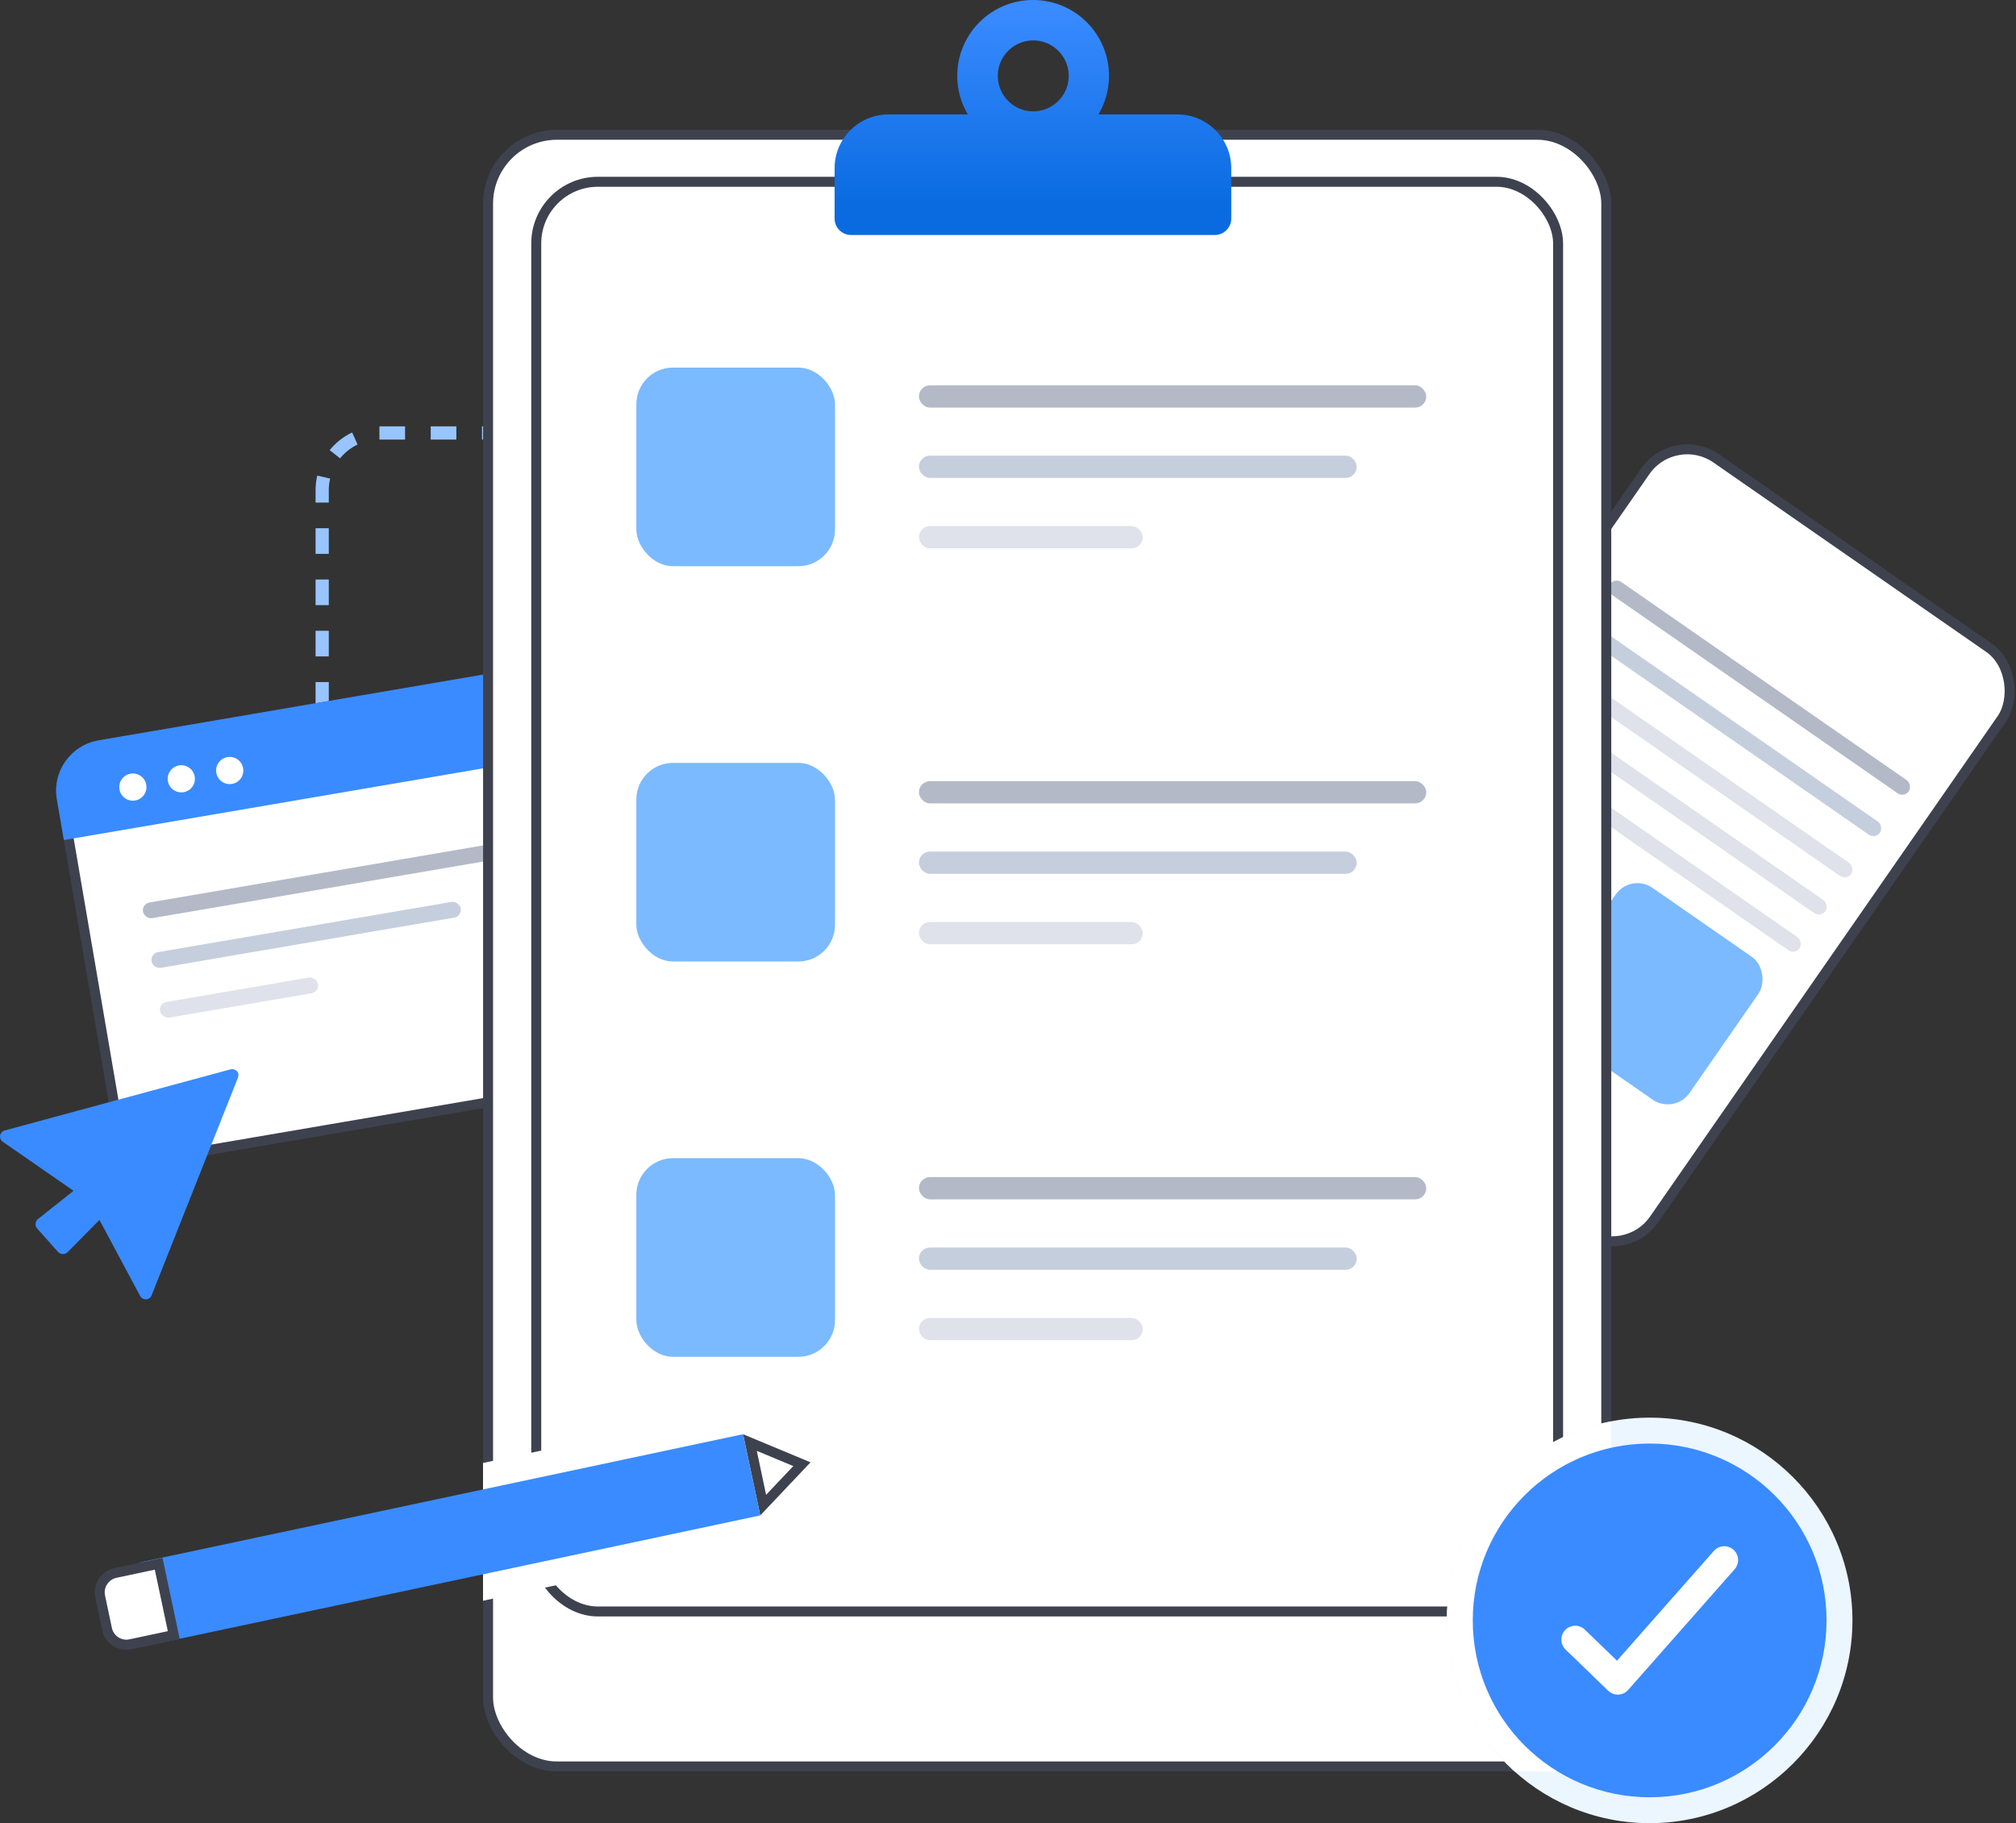 <svg xmlns="http://www.w3.org/2000/svg" xmlns:xlink="http://www.w3.org/1999/xlink" id="Capa_2" data-name="Capa 2" viewBox="0 0 155.68 140.81"><rect x="0" y="0" width="155.68" height="140.81" fill="#333333" stroke="none"/><defs><style>      .cls-1, .cls-2 {        fill: #fff;      }      .cls-3 {        stroke: #98c5ff;        stroke-dasharray: 0 0 1.98 1.98;        stroke-width: 1.02px;      }      .cls-3, .cls-2, .cls-4 {        stroke-miterlimit: 10;      }      .cls-3, .cls-5, .cls-4 {        fill: none;      }      .cls-6 {        fill: #3e424e;      }      .cls-7 {        fill: #b3b9c7;      }      .cls-8 {        fill: #c5cedd;      }      .cls-2, .cls-4 {        stroke: #3e424e;        stroke-width: .77px;      }      .cls-9 {        fill: #7bbaff;      }      .cls-5 {        stroke: #fff;        stroke-linecap: round;        stroke-linejoin: round;        stroke-width: 2.14px;      }      .cls-10 {        fill: url(#Degradado_sin_nombre_17);      }      .cls-11 {        fill: #dfe2eb;      }      .cls-12 {        fill: #3a8bff;      }      .cls-13 {        fill: #ecf6ff;      }    </style><linearGradient id="Degradado_sin_nombre_17" data-name="Degradado sin nombre 17" x1="79.79" y1=".79" x2="79.79" y2="15.67" gradientUnits="userSpaceOnUse"><stop offset="0" stop-color="#3a8bff"></stop><stop offset="1" stop-color="#0a6be1"></stop></linearGradient></defs><g id="Capa_1-2" data-name="Capa 1"><rect class="cls-3" x="24.88" y="33.44" width="33.82" height="31.44" rx="4.42" ry="4.42"></rect><g><path class="cls-1" d="M12.51,89.39c-1.73,0-3.21-1.24-3.5-2.96l-4.24-24.76c-.16-.94,.05-1.88,.6-2.65,.55-.78,1.37-1.29,2.3-1.45l49.1-8.4c.2-.04,.41-.05,.6-.05,1.73,0,3.21,1.24,3.5,2.96l4.24,24.76c.16,.94-.05,1.88-.6,2.65-.55,.77-1.37,1.29-2.3,1.45l-49.1,8.4c-.2,.04-.4,.05-.6,.05Z"></path><path class="cls-6" d="M57.38,49.5c1.55,0,2.86,1.11,3.12,2.64l4.24,24.76c.29,1.72-.87,3.36-2.59,3.66l-49.1,8.4c-.18,.03-.36,.05-.54,.05-1.55,0-2.86-1.11-3.12-2.64l-4.24-24.76c-.14-.83,.05-1.67,.54-2.37,.49-.69,1.22-1.15,2.05-1.29l49.1-8.4c.18-.03,.36-.05,.54-.05m0-.77c-.22,0-.44,.02-.67,.06L7.61,57.18c-2.15,.37-3.59,2.4-3.22,4.55l4.24,24.76c.33,1.92,1.99,3.28,3.88,3.28,.22,0,.44-.02,.67-.06l49.1-8.4c2.15-.37,3.59-2.4,3.22-4.55l-4.24-24.76c-.33-1.92-1.99-3.28-3.88-3.28h0Z"></path></g><rect class="cls-7" x="10.84" y="67.43" width="28.07" height="1.23" rx=".62" ry=".62" transform="translate(-11.12 5.17) rotate(-9.71)"></rect><rect class="cls-8" x="11.53" y="71.59" width="24.22" height="1.23" rx=".62" ry=".62" transform="translate(-11.84 5.02) rotate(-9.71)"></rect><rect class="cls-11" x="12.27" y="76.43" width="12.38" height="1.23" rx=".62" ry=".62" transform="translate(-12.73 4.22) rotate(-9.71)"></rect><path class="cls-12" d="M56.71,48.78L7.61,57.18c-2.14,.37-3.59,2.4-3.22,4.55l.54,3.15,56.87-9.73-.54-3.15c-.37-2.14-2.4-3.59-4.55-3.22Z"></path><circle class="cls-1" cx="10.26" cy="60.79" r="1.05"></circle><circle class="cls-1" cx="14" cy="60.15" r="1.05"></circle><circle class="cls-1" cx="17.74" cy="59.51" r="1.05"></circle><rect class="cls-2" x="110.63" y="37.82" width="33.52" height="54.95" rx="3.94" ry="3.94" transform="translate(60.01 -61.01) rotate(34.78)"></rect><rect class="cls-7" x="121.83" y="52.49" width="28.07" height="1.23" rx=".62" ry=".62" transform="translate(54.57 -68.01) rotate(34.78)"></rect><rect class="cls-8" x="119.6" y="55.69" width="28.07" height="1.23" rx=".62" ry=".62" transform="translate(56 -66.17) rotate(34.78)"></rect><rect class="cls-11" x="117.38" y="58.89" width="28.07" height="1.23" rx=".62" ry=".62" transform="translate(57.43 -64.34) rotate(34.78)"></rect><rect class="cls-11" x="115.39" y="61.75" width="28.07" height="1.23" rx=".62" ry=".62" transform="translate(58.7 -62.69) rotate(34.78)"></rect><rect class="cls-11" x="113.4" y="64.62" width="28.07" height="1.23" rx=".62" ry=".62" transform="translate(59.98 -61.04) rotate(34.78)"></rect><rect class="cls-11" x="113.04" y="62.45" width="10.88" height="1.23" rx=".39" ry=".39" transform="translate(57.14 -56.32) rotate(34.78)"></rect><rect class="cls-11" x="111.14" y="65.18" width="10.88" height="1.23" rx=".39" ry=".39" transform="translate(58.36 -54.75) rotate(34.78)"></rect><rect class="cls-11" x="109.25" y="67.91" width="10.88" height="1.23" rx=".39" ry=".39" transform="translate(59.58 -53.18) rotate(34.78)"></rect><rect class="cls-9" x="120.89" y="70.04" width="13.43" height="13.43" rx="2.05" ry="2.05" transform="translate(66.59 -59.08) rotate(34.78)"></rect><rect class="cls-2" x="37.69" y="10.41" width="86.35" height="126.02" rx="5.32" ry="5.32"></rect><rect class="cls-9" x="49.14" y="28.39" width="15.34" height="15.34" rx="2.83" ry="2.83"></rect><rect class="cls-9" x="49.14" y="58.92" width="15.34" height="15.34" rx="2.83" ry="2.83"></rect><rect class="cls-9" x="49.14" y="89.45" width="15.34" height="15.34" rx="2.83" ry="2.83"></rect><rect class="cls-7" x="70.96" y="29.76" width="39.18" height="1.72" rx=".86" ry=".86"></rect><rect class="cls-8" x="70.96" y="35.19" width="33.81" height="1.72" rx=".86" ry=".86"></rect><rect class="cls-11" x="70.96" y="40.63" width="17.29" height="1.72" rx=".86" ry=".86"></rect><rect class="cls-7" x="70.96" y="60.33" width="39.18" height="1.72" rx=".86" ry=".86"></rect><rect class="cls-8" x="70.96" y="65.77" width="33.81" height="1.72" rx=".86" ry=".86"></rect><rect class="cls-11" x="70.96" y="71.21" width="17.29" height="1.72" rx=".86" ry=".86"></rect><rect class="cls-7" x="70.96" y="90.91" width="39.18" height="1.72" rx=".86" ry=".86"></rect><rect class="cls-8" x="70.96" y="96.35" width="33.81" height="1.72" rx=".86" ry=".86"></rect><rect class="cls-11" x="70.96" y="101.79" width="17.29" height="1.72" rx=".86" ry=".86"></rect><path class="cls-12" d="M18.29,82.73c-.12-.13-.32-.19-.49-.14L.36,87.31c-.18,.05-.32,.21-.35,.39-.03,.18,.05,.38,.2,.48l5.47,3.79-2.76,2.19c-.21,.16-.24,.51-.06,.71l1.63,1.83c.18,.2,.53,.21,.72,.02l2.47-2.5,3.14,5.87c.09,.17,.27,.27,.46,.26,.19,0,.36-.13,.43-.31l6.67-16.82c.07-.23,.03-.37-.09-.51h0Z"></path><rect class="cls-4" x="41.41" y="14.04" width="78.91" height="110.42" rx="4.76" ry="4.76"></rect><path class="cls-10" d="M90.96,8.84h-6.14c.52-.87,.82-1.89,.82-2.98,0-3.23-2.62-5.86-5.86-5.86s-5.86,2.62-5.86,5.86c0,1.09,.3,2.11,.82,2.98h-6.14c-2.29,0-4.15,1.86-4.15,4.15v3.89c0,.7,.57,1.27,1.27,1.27h28.09c.7,0,1.27-.57,1.27-1.27v-3.89c0-2.29-1.86-4.15-4.15-4.15Zm-11.17-5.72c1.51,0,2.74,1.23,2.74,2.74s-1.23,2.74-2.74,2.74-2.74-1.23-2.74-2.74,1.23-2.74,2.74-2.74Z"></path><path class="cls-13" d="M127.39,140.81c-8.64,0-15.66-7.03-15.66-15.66s7.03-15.66,15.66-15.66,15.66,7.03,15.66,15.66-7.03,15.66-15.66,15.66Z"></path><path class="cls-1" d="M111.73,125.15c0,4.64,2.04,8.8,5.25,11.67h7.44v-27.04c-7.22,1.39-12.69,7.75-12.69,15.37Z"></path><circle class="cls-12" cx="127.39" cy="125.15" r="13.66"></circle><polygon class="cls-1" points="37.3 123.63 49.14 121.12 48.55 110.6 37.3 112.99 37.3 123.63"></polygon><g><polygon class="cls-1" points="57.9 111.41 61.92 113.08 58.92 116.25 57.9 111.41"></polygon><path class="cls-6" d="M58.43,112.05l2.83,1.18-2.1,2.22-.72-3.4m-1.06-1.28l1.33,6.27,3.88-4.1-5.21-2.17h0Z"></path></g><path class="cls-12" d="M57.37,110.77l-46.17,9.81c-1.71,.36-2.81,2.05-2.44,3.76v.07c.38,1.71,2.06,2.81,3.78,2.44l46.17-9.81-1.33-6.27Z"></path><g><path class="cls-1" d="M9.77,127.01c-.72,0-1.35-.51-1.5-1.22l-.53-2.51c-.18-.83,.35-1.65,1.18-1.82l3.33-.71,1.17,5.52-3.33,.71c-.11,.02-.21,.03-.32,.03h0Z"></path><path class="cls-6" d="M11.95,121.21l1.01,4.77-2.96,.63c-.08,.02-.16,.03-.24,.03-.54,0-1.01-.38-1.12-.91l-.53-2.51c-.13-.62,.27-1.23,.89-1.36l2.96-.63m.59-.91l-3.71,.79c-1.04,.22-1.7,1.24-1.48,2.28l.53,2.51c.19,.9,.99,1.52,1.88,1.52,.13,0,.27-.01,.4-.04l3.71-.79-1.33-6.27h0Z"></path></g><polyline class="cls-5" points="121.64 126.63 124.93 129.81 133.15 120.49"></polyline></g></svg>